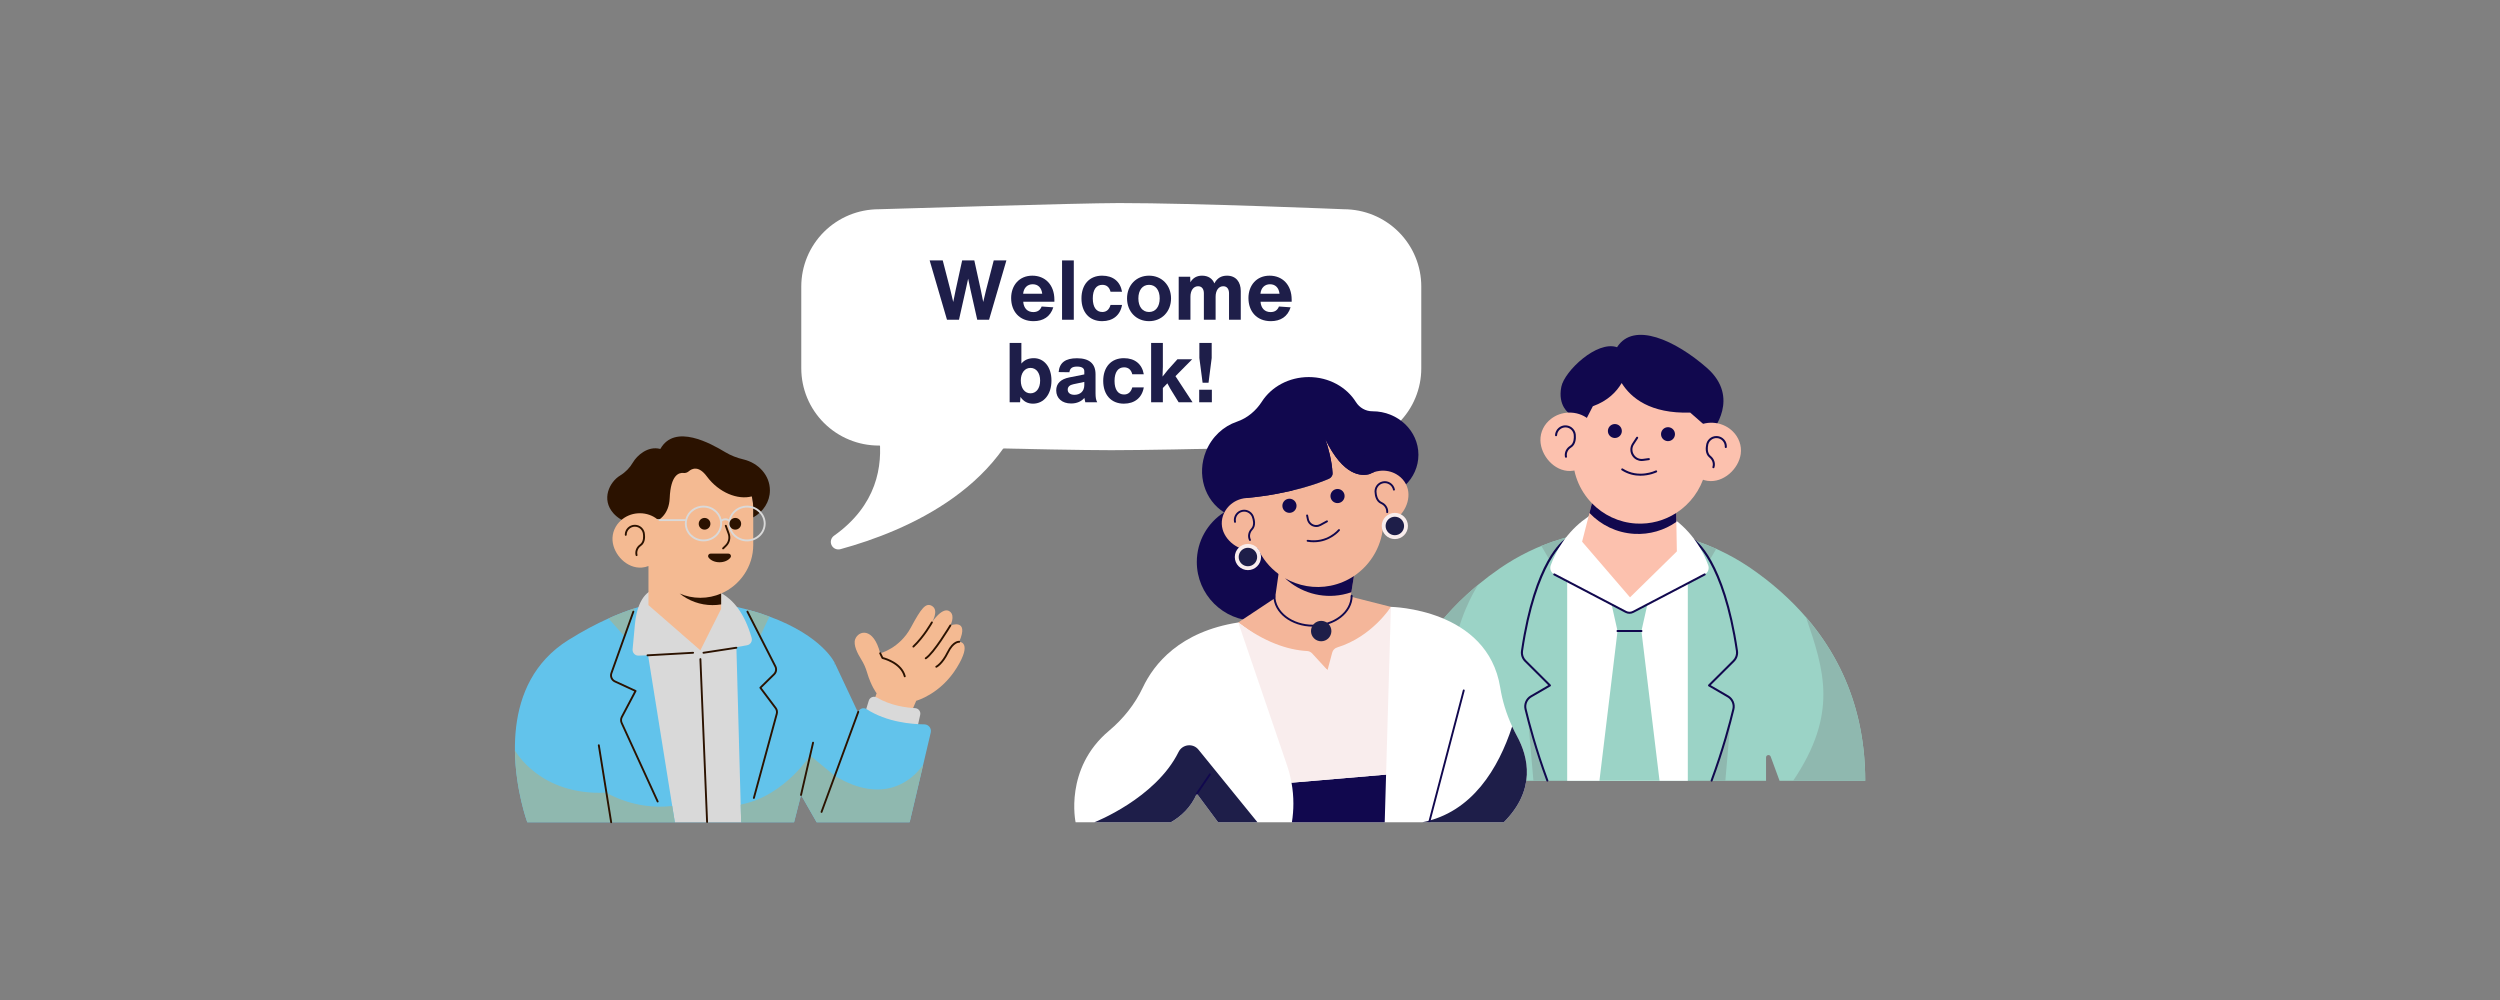 <?xml version="1.0" encoding="utf-8"?>
<svg xmlns="http://www.w3.org/2000/svg" xmlns:xlink="http://www.w3.org/1999/xlink" width="1000" zoomAndPan="magnify" viewBox="0 0 750 300" height="400" preserveAspectRatio="xMidYMid meet" version="1.0">
  <rect x="0" y="0" width="750" height="300" fill="#808080" stroke="none"/>
  <defs>
    <g/>
    <clipPath id="8eda6b81e0">
      <path clip-rule="nonzero" d="M 415.656 158 L 559.656 158 L 559.656 234.301 L 415.656 234.301 Z M 415.656 158"/>
    </clipPath>
    <clipPath id="63a580e836">
      <path clip-rule="nonzero" d="M 415.656 160 L 559.656 160 L 559.656 234.301 L 415.656 234.301 Z M 415.656 160"/>
    </clipPath>
    <clipPath id="2c44ed9320">
      <path clip-rule="nonzero" d="M 470 164 L 507 164 L 507 234.301 L 470 234.301 Z M 470 164"/>
    </clipPath>
    <clipPath id="596d961b32">
      <path clip-rule="nonzero" d="M 479 180 L 498 180 L 498 234.301 L 479 234.301 Z M 479 180"/>
    </clipPath>
    <clipPath id="e298b6aeca">
      <path clip-rule="nonzero" d="M 458 216 L 520 216 L 520 234.301 L 458 234.301 Z M 458 216"/>
    </clipPath>
    <clipPath id="51441d62de">
      <path clip-rule="nonzero" d="M 456 162 L 522 162 L 522 234.301 L 456 234.301 Z M 456 162"/>
    </clipPath>
    <clipPath id="0b2c7d9aaa">
      <path clip-rule="nonzero" d="M 456 161 L 522 161 L 522 234.301 L 456 234.301 Z M 456 161"/>
    </clipPath>
    <clipPath id="ee7a5ffee9">
      <path clip-rule="nonzero" d="M 154.387 179 L 251 179 L 251 246.965 L 154.387 246.965 Z M 154.387 179"/>
    </clipPath>
    <clipPath id="8881cc39e2">
      <path clip-rule="nonzero" d="M 189 176 L 277 176 L 277 246.965 L 189 246.965 Z M 189 176"/>
    </clipPath>
    <clipPath id="317aa3777a">
      <path clip-rule="nonzero" d="M 237 198 L 280 198 L 280 246.965 L 237 246.965 Z M 237 198"/>
    </clipPath>
    <clipPath id="c32d0a198b">
      <path clip-rule="nonzero" d="M 154.387 182 L 277 182 L 277 246.965 L 154.387 246.965 Z M 154.387 182"/>
    </clipPath>
    <clipPath id="f7901d3785">
      <path clip-rule="nonzero" d="M 179 155 L 289 155 L 289 246.965 L 179 246.965 Z M 179 155"/>
    </clipPath>
    <clipPath id="7d69e320db">
      <path clip-rule="nonzero" d="M 240.383 60.855 L 426.383 60.855 L 426.383 136 L 240.383 136 Z M 240.383 60.855"/>
    </clipPath>
    <clipPath id="cfb111560f">
      <path clip-rule="nonzero" d="M 359 113.121 L 426 113.121 L 426 187 L 359 187 Z M 359 113.121"/>
    </clipPath>
    <clipPath id="e6ff743727">
      <path clip-rule="nonzero" d="M 322 182 L 459 182 L 459 246.621 L 322 246.621 Z M 322 182"/>
    </clipPath>
    <clipPath id="4f638fb9c8">
      <path clip-rule="nonzero" d="M 373 128 L 416 128 L 416 246.621 L 373 246.621 Z M 373 128"/>
    </clipPath>
    <clipPath id="eec4573358">
      <path clip-rule="nonzero" d="M 328 186 L 459 186 L 459 246.621 L 328 246.621 Z M 328 186"/>
    </clipPath>
    <clipPath id="f7351f9c19">
      <path clip-rule="nonzero" d="M 358 158 L 440 158 L 440 246.621 L 358 246.621 Z M 358 158"/>
    </clipPath>
  </defs>
  <g clip-path="url(#8eda6b81e0)">
    <path fill="#9bd3c6" fill-opacity="1" fill-rule="nonzero" d="M 559.57 234.25 L 533.875 234.25 L 531.207 226.988 C 530.93 226.234 529.812 226.434 529.812 227.234 L 529.812 234.25 L 447.875 234.25 L 447.875 227.305 C 447.875 226.492 446.742 226.289 446.461 227.055 L 443.812 234.25 L 415.672 234.25 C 415.672 220.457 418.832 208.914 423.828 199.285 C 424.031 198.895 424.234 198.508 424.445 198.125 C 426.973 193.461 429.934 189.258 433.176 185.473 C 433.379 185.234 433.578 184.996 433.789 184.762 C 436.422 181.754 439.23 179.02 442.125 176.535 C 442.328 176.355 442.535 176.184 442.738 176.012 C 442.984 175.801 443.23 175.598 443.48 175.391 C 445.59 173.652 447.734 172.039 449.891 170.551 C 450.414 170.191 450.941 169.84 451.473 169.496 C 451.676 169.363 451.883 169.23 452.086 169.102 C 454.898 167.316 457.816 165.766 460.816 164.445 C 461.02 164.359 461.227 164.27 461.43 164.184 C 461.754 164.043 462.078 163.91 462.398 163.777 C 464.438 162.945 466.508 162.219 468.602 161.598 C 469.641 161.293 470.688 161.008 471.738 160.754 C 483.121 157.965 495.105 158.223 506.379 161.52 C 507.285 161.785 508.188 162.074 509.086 162.375 C 511.043 163.043 512.977 163.797 514.871 164.648 C 514.969 164.691 515.062 164.734 515.16 164.777 C 515.363 164.871 515.566 164.965 515.773 165.062 C 518.777 166.461 521.699 168.102 524.508 169.977 C 524.711 170.117 524.918 170.254 525.121 170.395 C 525.199 170.449 525.273 170.5 525.352 170.551 C 528.227 172.535 531.082 174.734 533.852 177.168 C 534.055 177.348 534.262 177.531 534.465 177.715 C 537.008 179.992 539.477 182.469 541.801 185.16 C 542.137 185.547 542.469 185.941 542.801 186.336 C 543.008 186.586 543.215 186.84 543.418 187.09 C 546.711 191.164 549.68 195.695 552.148 200.738 C 552.359 201.164 552.562 201.598 552.762 202.031 C 556.973 211.09 559.57 221.746 559.57 234.25 Z M 559.57 234.25"/>
  </g>
  <g clip-path="url(#63a580e836)">
    <path fill="#8fb8af" fill-opacity="1" fill-rule="nonzero" d="M 446.109 228.016 L 443.812 234.25 L 415.672 234.25 C 415.672 206.363 428.59 187.672 443.48 175.391 C 443.48 175.391 424.074 204.492 446.109 228.016 Z M 559.57 234.25 C 559.57 212.926 552.016 196.977 541.801 185.16 C 547.273 201.109 551.512 214.07 537.93 234.25 Z M 509.086 162.375 C 508.188 162.074 507.285 161.785 506.379 161.52 L 512.043 169.496 L 514.871 164.648 C 512.977 163.797 511.043 163.043 509.086 162.375 Z M 468.602 161.598 C 466.508 162.219 464.438 162.945 462.398 163.777 L 465.645 169.336 L 471.738 160.754 C 470.688 161.008 469.641 161.293 468.602 161.598 Z M 468.602 161.598"/>
  </g>
  <g clip-path="url(#2c44ed9320)">
    <path fill="#ffffff" fill-opacity="1" fill-rule="nonzero" d="M 506.344 167.34 L 506.344 234.25 L 470.156 234.25 L 470.156 166.617 C 481.961 162.961 494.656 163.203 506.344 167.34 Z M 506.344 167.34"/>
  </g>
  <g clip-path="url(#596d961b32)">
    <path fill="#9bd3c6" fill-opacity="1" fill-rule="nonzero" d="M 497.863 234.25 L 479.828 234.25 L 485.262 189.301 L 483.375 180.902 L 494.309 180.926 L 492.426 189.301 Z M 497.863 234.25"/>
  </g>
  <g clip-path="url(#e298b6aeca)">
    <path fill="#8fb8af" fill-opacity="1" fill-rule="nonzero" d="M 464.207 234.25 L 460.027 234.25 L 458.453 216.031 Z M 513.426 234.25 L 517.605 234.25 L 519.176 216.031 Z M 513.426 234.25"/>
  </g>
  <g clip-path="url(#51441d62de)">
    <path fill="#9bd3c6" fill-opacity="1" fill-rule="nonzero" d="M 508.145 162.078 C 508.145 162.078 517.066 167.805 521.094 195.305 C 521.254 196.398 520.883 197.504 520.098 198.285 L 512.719 205.633 L 518.383 208.922 C 519.719 209.699 520.383 211.258 520.023 212.758 C 519.074 216.715 516.938 224.863 513.484 234.176 M 469.547 162.078 C 469.547 162.078 460.621 167.805 456.598 195.305 C 456.438 196.398 456.805 197.504 457.59 198.285 L 464.973 205.633 L 459.305 208.922 C 457.973 209.699 457.305 211.258 457.664 212.758 C 458.613 216.715 460.75 224.863 464.203 234.176"/>
  </g>
  <g clip-path="url(#0b2c7d9aaa)">
    <path fill="#11084e" fill-opacity="1" fill-rule="nonzero" d="M 513.484 234.48 C 513.445 234.48 513.41 234.473 513.375 234.461 C 513.215 234.402 513.137 234.223 513.195 234.062 C 516.629 224.797 518.758 216.688 519.719 212.684 C 520.047 211.328 519.43 209.891 518.223 209.188 L 512.559 205.895 C 512.477 205.844 512.422 205.762 512.41 205.664 C 512.398 205.57 512.43 205.477 512.5 205.406 L 519.879 198.062 C 520.594 197.352 520.934 196.336 520.789 195.344 C 516.828 168.297 508.066 162.391 507.977 162.332 C 507.836 162.242 507.793 162.051 507.883 161.91 C 507.977 161.77 508.168 161.727 508.309 161.816 C 508.68 162.055 517.395 167.934 521.395 195.254 C 521.57 196.438 521.164 197.652 520.312 198.5 L 513.211 205.562 L 518.531 208.652 C 519.973 209.488 520.707 211.203 520.316 212.824 C 519.352 216.844 517.215 224.977 513.77 234.273 C 513.727 234.402 513.609 234.48 513.484 234.48 Z M 464.312 234.457 C 464.473 234.398 464.555 234.223 464.496 234.062 C 461.059 224.793 458.93 216.688 457.969 212.68 C 457.641 211.324 458.258 209.887 459.465 209.184 L 465.133 205.895 C 465.215 205.844 465.27 205.762 465.281 205.664 C 465.293 205.57 465.262 205.477 465.191 205.406 L 457.812 198.062 C 457.098 197.352 456.758 196.336 456.902 195.344 C 460.848 168.406 469.598 162.41 469.715 162.332 C 469.855 162.242 469.898 162.051 469.805 161.91 C 469.715 161.77 469.523 161.727 469.383 161.816 C 469.012 162.055 460.297 167.934 456.297 195.254 C 456.125 196.438 456.527 197.652 457.379 198.5 L 464.48 205.562 L 459.16 208.652 C 457.719 209.488 456.984 211.203 457.375 212.824 C 458.34 216.844 460.477 224.977 463.922 234.273 C 463.969 234.395 464.086 234.473 464.211 234.473 C 464.238 234.48 464.277 234.473 464.312 234.457 Z M 464.312 234.457"/>
  </g>
  <path fill="#ffffff" fill-opacity="1" fill-rule="nonzero" d="M 489.93 183.566 C 489.25 183.922 488.441 183.922 487.762 183.566 L 466.285 172.328 C 465.293 171.809 464.836 170.629 465.223 169.578 C 471.258 153.25 486.328 150.391 488.688 150.035 L 488.688 149.992 C 488.688 149.992 488.746 150 488.844 150.012 C 488.945 150 489.004 149.992 489.004 149.992 L 489.004 150.035 C 491.363 150.387 506.434 153.246 512.469 169.578 C 512.855 170.629 512.398 171.809 511.406 172.328 Z M 489.93 183.566"/>
  <path fill="#fcc1ae" fill-opacity="1" fill-rule="nonzero" d="M 512.785 126.168 C 512.785 126.562 512.773 126.961 512.746 127.363 L 512.109 138.145 C 512.027 139.512 511.809 140.84 511.473 142.117 C 510.156 147.055 507.016 151.223 502.852 153.898 L 502.902 156.582 L 503.059 165.422 L 489.004 179.203 L 474.629 162.5 L 476.836 153.883 L 477.578 150.977 C 473.773 147.055 471.555 141.617 471.902 135.766 L 472.539 124.98 C 472.555 124.688 472.578 124.398 472.609 124.109 C 473.699 113.48 483.07 105.434 493.832 106.07 C 504.488 106.699 512.785 115.621 512.785 126.168 Z M 512.785 126.168"/>
  <path fill="#11084e" fill-opacity="1" fill-rule="nonzero" d="M 513.562 129.465 L 507.062 123.777 C 495.125 124.141 489.324 119.434 486.5 114.91 C 484.961 117.535 482.336 120.266 477.852 121.871 L 474.629 128.152 L 470.852 124.109 C 470.852 124.109 467.223 121.805 468.402 116.016 C 469.348 111.352 479.066 102.066 485.113 104.168 C 490.105 96.305 502.691 102.148 512.031 110.328 C 522.316 119.336 513.562 129.465 513.562 129.465 Z M 490.812 157.059 C 485.605 156.75 480.965 154.461 477.578 150.977 L 476.836 153.883 C 480.238 157.477 484.949 159.84 490.25 160.152 C 494.914 160.43 499.32 159.074 502.902 156.582 L 502.852 153.898 C 499.387 156.125 495.219 157.32 490.812 157.059 Z M 490.812 157.059"/>
  <path fill="#fcc1ae" fill-opacity="1" fill-rule="nonzero" d="M 522.219 136.191 C 521.602 140.66 517.059 144.922 512.281 144.258 C 507.508 143.598 504.297 138.258 504.918 133.793 C 505.262 131.297 506.785 129.23 508.895 128.008 C 510.555 127.047 512.582 126.613 514.688 126.906 C 516.738 127.191 518.531 128.117 519.859 129.445 C 521.621 131.195 522.57 133.645 522.219 136.191 Z M 462.125 132.109 C 462.211 136.621 466.219 141.387 471.039 141.293 C 475.863 141.195 479.676 136.277 479.59 131.77 C 479.543 129.246 478.273 127.02 476.324 125.559 C 474.785 124.406 472.828 123.734 470.703 123.777 C 468.633 123.816 466.742 124.531 465.27 125.688 C 463.305 127.219 462.078 129.535 462.125 132.109 Z M 462.125 132.109"/>
  <path fill="#11084e" fill-opacity="1" fill-rule="nonzero" d="M 486.551 129.43 C 486.484 130.582 485.488 131.465 484.336 131.395 C 483.184 131.328 482.301 130.332 482.371 129.18 C 482.441 128.027 483.434 127.145 484.586 127.215 C 485.738 127.281 486.617 128.277 486.551 129.43 Z M 500.523 128.16 C 499.371 128.09 498.379 128.973 498.309 130.125 C 498.242 131.277 499.121 132.27 500.273 132.34 C 501.43 132.406 502.422 131.527 502.488 130.375 C 502.559 129.219 501.68 128.227 500.523 128.16 Z M 514.324 140.242 L 514.367 140.09 C 514.684 138.883 514.223 137.582 513.191 136.77 C 511.996 135.832 512.406 133.852 512.41 133.832 C 512.414 133.816 512.414 133.805 512.414 133.789 C 512.5 132.406 513.68 131.348 515.074 131.43 C 515.742 131.469 516.355 131.766 516.801 132.27 C 517.246 132.77 517.473 133.414 517.434 134.086 C 517.422 134.254 517.551 134.398 517.723 134.41 C 517.887 134.426 518.035 134.293 518.047 134.121 C 518.098 133.289 517.82 132.488 517.262 131.863 C 516.707 131.238 515.941 130.867 515.109 130.816 C 513.387 130.711 511.918 132.02 511.805 133.73 C 511.75 133.996 511.375 136.133 512.809 137.258 C 513.648 137.914 514.023 138.969 513.77 139.938 L 513.73 140.09 C 513.688 140.254 513.785 140.422 513.945 140.465 C 513.977 140.473 514 140.473 514.027 140.473 C 514.164 140.473 514.289 140.383 514.324 140.242 Z M 469.789 137.332 C 469.637 137.332 469.504 137.219 469.484 137.066 L 469.461 136.91 C 469.285 135.676 469.898 134.438 471.02 133.75 C 472.312 132.961 472.141 130.945 472.137 130.926 C 472.137 130.91 472.137 130.895 472.137 130.879 C 472.18 130.207 471.953 129.562 471.508 129.059 C 471.062 128.559 470.445 128.262 469.777 128.219 C 468.395 128.145 467.203 129.195 467.121 130.578 C 467.113 130.75 466.965 130.883 466.797 130.867 C 466.625 130.859 466.496 130.711 466.508 130.543 C 466.609 128.82 468.09 127.5 469.812 127.605 C 470.645 127.656 471.414 128.027 471.965 128.652 C 472.516 129.27 472.793 130.062 472.75 130.891 C 472.773 131.16 472.891 133.324 471.336 134.277 C 470.426 134.832 469.926 135.832 470.066 136.824 L 470.09 136.98 C 470.113 137.148 469.996 137.305 469.828 137.328 C 469.816 137.328 469.805 137.332 469.789 137.332 Z M 492.504 138.305 C 491.449 138.305 490.441 137.801 489.801 136.938 L 489.762 136.883 C 488.934 135.758 488.891 134.223 489.652 133.051 L 490.887 131.156 C 490.98 131.012 491.172 130.973 491.312 131.066 C 491.453 131.156 491.492 131.348 491.402 131.488 L 490.164 133.387 C 489.543 134.34 489.582 135.598 490.258 136.516 L 490.297 136.57 C 490.891 137.375 491.875 137.797 492.871 137.664 L 494.609 137.43 C 494.777 137.406 494.934 137.523 494.953 137.695 C 494.977 137.863 494.859 138.016 494.691 138.039 L 492.953 138.273 C 492.805 138.293 492.652 138.305 492.504 138.305 Z M 492.129 142.719 C 490.418 142.719 488.438 142.332 486.508 141.082 C 486.367 140.992 486.324 140.801 486.414 140.66 C 486.508 140.516 486.699 140.473 486.84 140.566 C 491.586 143.641 496.652 141.176 496.703 141.152 C 496.859 141.074 497.039 141.137 497.117 141.289 C 497.191 141.441 497.133 141.625 496.977 141.703 C 496.949 141.719 494.887 142.719 492.129 142.719 Z M 488.844 184.141 C 488.426 184.141 488 184.039 487.617 183.84 L 466.141 172.602 C 465.988 172.52 465.93 172.336 466.012 172.184 C 466.09 172.035 466.277 171.977 466.426 172.055 L 487.902 183.297 C 488.492 183.605 489.195 183.605 489.789 183.297 L 511.266 172.055 C 511.414 171.977 511.602 172.035 511.68 172.184 C 511.762 172.336 511.703 172.52 511.551 172.602 L 490.074 183.84 C 489.688 184.039 489.266 184.141 488.844 184.141 Z M 492.426 189.609 L 485.262 189.609 C 485.094 189.609 484.953 189.473 484.953 189.301 C 484.953 189.133 485.094 188.996 485.262 188.996 L 492.426 188.996 C 492.594 188.996 492.734 189.133 492.734 189.301 C 492.734 189.473 492.594 189.609 492.426 189.609 Z M 492.426 189.609"/>
  <path fill="#f4ba92" fill-opacity="1" fill-rule="nonzero" d="M 262.012 210.715 L 262.984 207.984 C 262.984 207.984 261.316 205.848 260.105 201.695 C 259.707 200.324 259.117 199.012 258.355 197.801 C 257.27 196.078 255.938 193.469 256.547 191.793 C 257.52 189.113 262.055 188.035 264.055 195.988 C 264.055 195.988 269.898 194.531 273.281 188.227 C 276.344 182.52 277.719 180.715 279.566 181.77 C 281.824 183.062 279.566 186.723 279.566 186.723 C 279.566 186.723 282.824 181.68 285.027 183.512 C 286.609 184.82 285.105 187.637 285.105 187.637 C 285.105 187.637 290.887 185.371 287.758 192.543 C 287.758 192.543 291.902 192.488 286.977 200.406 C 282.051 208.324 274.871 210.227 274.871 210.227 L 272.891 214.812 Z M 262.012 210.715"/>
  <g clip-path="url(#ee7a5ffee9)">
    <path fill="#62c3eb" fill-opacity="1" fill-rule="nonzero" d="M 250.434 198.906 L 243.281 226.859 L 242.52 229.848 L 240.32 238.449 L 240.312 238.492 L 238.219 246.68 L 158.184 246.68 C 158.184 246.68 154.605 236.902 154.477 225.102 C 154.477 225.098 154.477 225.098 154.477 225.098 C 154.375 215.895 156.371 205.465 163.809 197.496 C 165.668 195.496 167.875 193.66 170.473 192.027 C 174.809 189.312 178.848 187.188 182.543 185.531 C 185.406 184.246 188.066 183.242 190.492 182.457 C 190.844 182.344 191.191 182.234 191.531 182.133 C 191.715 182.078 191.898 182.023 192.078 181.969 C 194.418 181.273 196.523 180.789 198.363 180.457 C 204.027 179.418 207.199 179.793 207.199 179.793 C 208.543 179.938 209.844 180.098 211.105 180.273 C 214.551 180.742 217.703 181.316 220.586 181.969 L 220.586 181.973 L 221.078 182.082 C 222.066 182.312 223.023 182.551 223.949 182.797 C 226.461 183.465 228.746 184.191 230.824 184.961 C 246.828 190.844 250.434 198.906 250.434 198.906 Z M 250.434 198.906"/>
  </g>
  <g clip-path="url(#8881cc39e2)">
    <path fill="#d9d9d9" fill-opacity="1" fill-rule="nonzero" d="M 276.062 214.445 L 275.402 217.41 C 275.238 218.141 274.602 218.672 273.848 218.699 C 267.672 218.938 262.586 216.191 260.477 214.844 C 259.852 214.441 259.566 213.68 259.785 212.969 L 260.633 210.195 C 260.945 209.172 262.129 208.719 263.051 209.258 C 267.219 211.711 271.934 212.312 274.527 212.445 C 275.551 212.496 276.285 213.449 276.062 214.445 Z M 211.039 176.469 L 211.105 180.273 C 209.844 180.098 208.543 179.938 207.203 179.793 C 207.203 179.793 204.027 179.418 198.363 180.457 L 195.938 176.957 C 195.938 176.957 191.355 177.832 190.477 187.297 L 189.781 194.793 C 189.684 195.836 190.523 196.727 191.57 196.691 L 194.422 196.59 L 201.672 241.793 L 201.957 243.578 L 202.457 246.68 L 222.348 246.68 L 222.262 243.531 L 222.207 241.512 L 220.918 194.145 L 224.121 193.574 C 225.133 193.398 225.773 192.379 225.496 191.391 C 221.09 175.789 211.039 176.469 211.039 176.469 Z M 211.039 176.469"/>
  </g>
  <g clip-path="url(#317aa3777a)">
    <path fill="#62c3eb" fill-opacity="1" fill-rule="nonzero" d="M 279.223 219.762 L 276.875 229.75 L 275.816 234.246 L 274.355 240.457 L 272.891 246.68 L 244.996 246.68 L 240.312 238.492 L 238.332 235.031 L 237.582 233.727 L 238 232.598 L 250.434 198.906 L 257.41 213.742 L 257.484 213.551 C 257.863 212.543 259.082 212.152 259.988 212.742 C 265.977 216.637 273.477 217.27 277.309 217.309 C 278.586 217.324 279.516 218.52 279.223 219.762 Z M 279.223 219.762"/>
  </g>
  <g clip-path="url(#c32d0a198b)">
    <path fill="#8fb8af" fill-opacity="1" fill-rule="nonzero" d="M 276.875 229.75 L 275.816 234.246 L 274.355 240.457 L 272.891 246.68 L 244.996 246.68 L 240.312 238.492 L 238.219 246.68 L 222.344 246.68 L 222.258 243.531 L 222.203 241.512 L 222.344 241.336 C 229.078 240.035 234.426 236.078 238 232.598 C 241.254 229.43 243.035 226.656 243.035 226.656 L 243.281 226.859 L 250.293 232.633 L 250.434 232.75 C 257.871 237.254 263.688 237.449 267.941 236.148 C 273.898 234.332 276.793 229.57 276.793 229.57 C 276.82 229.633 276.848 229.691 276.875 229.75 Z M 201.953 243.578 L 201.668 241.793 C 190.285 243.129 181.922 237.793 181.922 237.793 C 162.035 238.781 154.613 225.355 154.477 225.102 C 154.605 236.902 158.184 246.68 158.184 246.68 L 202.453 246.68 Z M 182.543 185.531 L 187.355 190.926 L 190.492 182.457 C 188.066 183.242 185.406 184.246 182.543 185.531 Z M 223.949 182.797 L 228.02 190.926 L 230.824 184.961 C 228.746 184.191 226.461 183.465 223.949 182.797 Z M 223.949 182.797"/>
  </g>
  <path fill="#f4ba92" fill-opacity="1" fill-rule="nonzero" d="M 225.973 152.566 L 225.973 163.48 C 225.973 169.992 221.992 175.621 216.344 178.055 C 214.426 178.883 212.316 179.34 210.109 179.34 C 207.906 179.34 205.805 178.887 203.895 178.062 C 199.129 176.02 195.551 171.703 194.539 166.5 C 194.348 165.523 194.246 164.512 194.246 163.48 L 194.246 152.566 C 194.246 143.84 201.383 136.703 210.109 136.703 C 212.414 136.703 214.609 137.203 216.594 138.102 C 217.812 138.648 218.949 139.348 219.984 140.176 C 220.445 140.547 220.891 140.941 221.312 141.363 C 224.188 144.234 225.973 148.203 225.973 152.566 Z M 225.973 152.566"/>
  <path fill="#2b1200" fill-opacity="1" fill-rule="nonzero" d="M 230.973 147.102 C 230.973 150.523 228.977 153.531 225.973 155.227 L 225.973 152.566 C 225.973 151.309 225.82 150.09 225.543 148.914 C 221.395 150.035 215.688 147.84 212.062 142.941 C 209.613 139.629 207.625 140.523 206.637 141.383 C 206.211 141.754 205.652 141.957 205.09 141.891 C 203.727 141.727 201.199 142.398 200.91 149.449 C 200.512 159.18 188.73 159.301 184.012 153.973 C 180.301 149.781 182.836 144.59 186.051 142.648 C 187.645 141.684 188.961 140.316 189.898 138.703 C 191.031 136.758 194.301 133.656 198.098 134.691 C 202.438 126.965 213.32 133.094 217.547 135.633 C 219.242 136.648 221.086 137.367 223.008 137.816 C 227.594 138.898 230.973 142.645 230.973 147.102 Z M 230.973 147.102"/>
  <path fill="#d9d9d9" fill-opacity="1" fill-rule="nonzero" d="M 224.109 151.688 C 221.473 151.688 219.262 153.449 218.676 155.809 C 218.426 155.66 218.082 155.516 217.645 155.504 C 217.145 155.492 216.746 155.656 216.477 155.824 C 215.895 153.457 213.68 151.688 211.039 151.688 C 208.426 151.688 206.234 153.418 205.625 155.75 L 187.105 155.75 C 186.945 155.75 186.816 155.879 186.816 156.035 C 186.816 156.191 186.945 156.32 187.105 156.32 L 205.512 156.32 C 205.477 156.562 205.453 156.805 205.453 157.051 C 205.453 160.008 207.961 162.414 211.043 162.414 C 214.125 162.414 216.633 160.008 216.633 157.051 C 216.633 156.848 216.617 156.641 216.594 156.441 C 216.746 156.312 217.113 156.062 217.629 156.078 C 218.07 156.09 218.391 156.289 218.562 156.426 C 218.535 156.633 218.52 156.84 218.52 157.055 C 218.52 160.012 221.027 162.418 224.109 162.418 C 227.191 162.418 229.699 160.012 229.699 157.055 C 229.699 154.098 227.191 151.688 224.109 151.688 Z M 211.039 161.848 C 208.273 161.848 206.023 159.695 206.023 157.055 C 206.023 154.414 208.273 152.266 211.039 152.266 C 213.805 152.266 216.059 154.414 216.059 157.055 C 216.059 159.695 213.809 161.848 211.039 161.848 Z M 224.109 161.848 C 221.34 161.848 219.09 159.695 219.09 157.055 C 219.09 154.414 221.344 152.266 224.109 152.266 C 226.875 152.266 229.125 154.414 229.125 157.055 C 229.125 159.695 226.875 161.848 224.109 161.848 Z M 224.109 161.848"/>
  <path fill="#f4ba92" fill-opacity="1" fill-rule="nonzero" d="M 216.344 166.543 L 216.344 182.664 L 210.109 195.102 L 194.539 181.535 L 194.539 169.809 C 193.914 170.055 193.254 170.215 192.562 170.27 C 188.082 170.621 184.094 166.41 183.766 162.223 C 183.578 159.832 184.594 157.609 186.332 156.074 C 187.641 154.914 189.355 154.148 191.277 154 C 193.254 153.848 195.113 154.363 196.605 155.344 C 198.5 156.594 199.805 158.598 199.984 160.941 C 200.137 162.832 199.547 164.836 198.453 166.508 Z M 216.344 166.543"/>
  <g clip-path="url(#f7901d3785)">
    <path fill="#2b1200" fill-opacity="1" fill-rule="nonzero" d="M 216.344 178.055 L 216.344 181.324 C 215.504 181.465 214.641 181.535 213.766 181.535 C 210.043 181.535 206.609 180.234 203.895 178.062 C 205.805 178.887 207.906 179.34 210.109 179.34 C 212.316 179.34 214.426 178.883 216.344 178.055 Z M 211.371 155.379 C 210.402 155.379 209.613 156.164 209.613 157.137 C 209.613 158.105 210.398 158.891 211.371 158.891 C 212.34 158.891 213.125 158.105 213.125 157.137 C 213.125 156.164 212.34 155.379 211.371 155.379 Z M 220.586 155.379 C 219.617 155.379 218.832 156.164 218.832 157.137 C 218.832 158.105 219.617 158.891 220.586 158.891 C 221.559 158.891 222.344 158.105 222.344 157.137 C 222.344 156.164 221.559 155.379 220.586 155.379 Z M 213.18 166.09 C 212.586 166.09 212.219 166.758 212.562 167.242 C 213.168 168.094 214.414 168.68 215.855 168.68 C 217.301 168.68 218.551 168.094 219.152 167.242 C 219.496 166.758 219.125 166.09 218.531 166.09 Z M 190.969 166.832 C 190.836 166.832 190.719 166.738 190.688 166.602 L 190.656 166.449 C 190.418 165.27 190.938 164.039 191.98 163.312 C 193.195 162.469 192.91 160.52 192.91 160.5 C 192.906 160.484 192.906 160.469 192.906 160.457 C 192.906 159.105 191.805 158.008 190.457 158.008 C 189.105 158.008 188.008 159.105 188.008 160.457 C 188.008 160.613 187.879 160.742 187.719 160.742 C 187.562 160.742 187.434 160.613 187.434 160.457 C 187.434 158.789 188.789 157.434 190.457 157.434 C 192.117 157.434 193.469 158.777 193.48 160.438 C 193.516 160.695 193.758 162.781 192.309 163.785 C 191.453 164.379 191.027 165.383 191.219 166.34 L 191.25 166.492 C 191.281 166.645 191.18 166.797 191.027 166.828 C 191.008 166.832 190.988 166.832 190.969 166.832 Z M 217.133 164.727 L 218 163.867 C 219.016 162.855 219.359 161.34 218.867 159.992 L 218.004 157.621 C 217.949 157.469 217.785 157.395 217.637 157.449 C 217.488 157.504 217.41 157.664 217.465 157.812 L 218.328 160.188 C 218.746 161.32 218.457 162.605 217.598 163.457 L 216.727 164.316 C 216.617 164.426 216.613 164.609 216.727 164.719 C 216.781 164.777 216.855 164.805 216.93 164.805 C 217.004 164.809 217.074 164.781 217.133 164.727 Z M 271.5 203.184 C 271.652 203.141 271.746 202.988 271.707 202.836 C 270.684 198.816 265.836 197.379 264.945 197.148 L 264.316 195.863 C 264.246 195.719 264.074 195.66 263.934 195.73 C 263.789 195.797 263.73 195.973 263.801 196.113 L 264.492 197.52 C 264.527 197.594 264.602 197.652 264.684 197.668 C 264.738 197.68 270.137 198.973 271.148 202.973 C 271.18 203.102 271.301 203.188 271.43 203.188 C 271.453 203.191 271.477 203.188 271.5 203.184 Z M 274.211 194.188 C 277.398 191.191 279.793 186.902 279.816 186.859 C 279.895 186.723 279.844 186.547 279.707 186.469 C 279.566 186.391 279.395 186.445 279.316 186.582 C 279.293 186.625 276.941 190.836 273.816 193.77 C 273.703 193.879 273.695 194.059 273.805 194.176 C 273.863 194.234 273.938 194.266 274.016 194.266 C 274.082 194.266 274.156 194.238 274.211 194.188 Z M 277.875 197.734 C 280.32 196.203 285.152 188.129 285.359 187.785 C 285.438 187.648 285.395 187.473 285.258 187.391 C 285.121 187.312 284.945 187.355 284.867 187.492 C 284.816 187.574 279.898 195.789 277.57 197.25 C 277.438 197.332 277.395 197.508 277.48 197.645 C 277.535 197.73 277.629 197.777 277.723 197.777 C 277.773 197.777 277.824 197.766 277.875 197.734 Z M 281.016 200.285 C 281.09 200.25 282.852 199.375 284.582 195.863 C 286.145 192.695 287.688 192.82 287.719 192.824 C 287.879 192.848 288.02 192.738 288.043 192.586 C 288.066 192.426 287.961 192.281 287.805 192.258 C 287.727 192.246 285.848 192 284.07 195.609 C 282.438 198.918 280.781 199.762 280.77 199.77 C 280.625 199.84 280.566 200.012 280.633 200.152 C 280.684 200.254 280.785 200.312 280.891 200.312 C 280.934 200.312 280.977 200.305 281.016 200.285 Z M 246.73 243.676 L 257.754 213.652 C 257.805 213.504 257.73 213.34 257.582 213.285 C 257.434 213.23 257.27 213.309 257.215 213.453 L 246.195 243.48 C 246.141 243.629 246.215 243.793 246.363 243.848 C 246.395 243.855 246.43 243.863 246.461 243.863 C 246.578 243.863 246.688 243.793 246.73 243.676 Z M 240.59 238.559 L 244.203 222.855 C 244.238 222.699 244.141 222.547 243.988 222.512 C 243.832 222.477 243.68 222.57 243.645 222.727 L 240.031 238.43 C 239.996 238.582 240.09 238.738 240.246 238.773 C 240.27 238.777 240.289 238.781 240.312 238.781 C 240.441 238.781 240.562 238.688 240.59 238.559 Z M 183.395 246.965 C 183.551 246.938 183.66 246.793 183.633 246.633 L 179.926 223.539 C 179.902 223.379 179.754 223.273 179.598 223.301 C 179.441 223.324 179.332 223.473 179.359 223.629 L 183.066 246.727 C 183.09 246.867 183.211 246.965 183.352 246.965 C 183.363 246.965 183.383 246.965 183.395 246.965 Z M 197.418 240.719 C 197.562 240.652 197.625 240.48 197.559 240.336 L 186.75 216.75 C 186.531 216.27 186.547 215.703 186.793 215.238 L 190.922 207.426 C 190.957 207.355 190.965 207.273 190.938 207.199 C 190.91 207.125 190.859 207.066 190.785 207.031 L 184.586 204.164 C 183.805 203.801 183.41 202.91 183.672 202.098 L 190.277 183.586 C 190.332 183.438 190.254 183.273 190.105 183.219 C 189.953 183.168 189.793 183.246 189.738 183.395 L 183.129 201.914 C 182.777 203.008 183.301 204.199 184.344 204.68 L 190.273 207.422 L 186.289 214.969 C 185.961 215.59 185.941 216.344 186.234 216.984 L 197.039 240.57 C 197.09 240.676 197.191 240.738 197.301 240.738 C 197.34 240.742 197.383 240.734 197.418 240.719 Z M 226.438 239.461 L 233.305 214.223 C 233.488 213.539 233.352 212.816 232.926 212.25 L 228.492 206.348 L 232.434 202.48 C 233.152 201.777 233.324 200.707 232.871 199.812 L 224.484 183.367 C 224.414 183.227 224.242 183.168 224.102 183.242 C 223.961 183.312 223.902 183.484 223.973 183.625 L 232.359 200.07 C 232.703 200.742 232.57 201.543 232.035 202.066 L 227.91 206.113 C 227.809 206.215 227.797 206.375 227.883 206.488 L 232.465 212.594 C 232.785 213.02 232.887 213.559 232.75 214.07 L 225.887 239.309 C 225.844 239.461 225.934 239.617 226.086 239.66 C 226.109 239.664 226.137 239.672 226.16 239.672 C 226.289 239.672 226.402 239.586 226.438 239.461 Z M 194.266 196.883 L 207.949 196.117 C 208.105 196.109 208.227 195.973 208.219 195.816 C 208.211 195.66 208.074 195.539 207.918 195.547 L 194.234 196.312 C 194.074 196.32 193.953 196.453 193.965 196.613 C 193.973 196.766 194.098 196.883 194.25 196.883 C 194.254 196.883 194.258 196.883 194.266 196.883 Z M 211.082 196.117 L 220.949 194.605 C 221.105 194.582 221.211 194.434 221.188 194.277 C 221.164 194.121 221.016 194.016 220.863 194.035 L 210.996 195.551 C 210.84 195.574 210.734 195.719 210.758 195.875 C 210.781 196.02 210.898 196.121 211.039 196.121 C 211.055 196.121 211.07 196.117 211.082 196.117 Z M 212.137 246.891 C 212.297 246.883 212.418 246.75 212.414 246.59 L 210.406 197.723 C 210.402 197.566 210.266 197.441 210.109 197.449 C 209.953 197.453 209.828 197.59 209.832 197.746 L 211.84 246.613 C 211.844 246.77 211.973 246.891 212.125 246.891 C 212.129 246.891 212.133 246.891 212.137 246.891 Z M 212.137 246.891"/>
  </g>
  <g clip-path="url(#7d69e320db)">
    <path fill="#ffffff" fill-opacity="1" fill-rule="nonzero" d="M 403.133 133.668 C 403.133 133.668 351.559 135.059 333.383 135.059 C 316.684 135.059 263.633 133.668 263.633 133.668 C 262.875 133.668 262.113 133.629 261.355 133.555 C 260.598 133.48 259.844 133.371 259.098 133.223 C 258.352 133.074 257.613 132.891 256.887 132.672 C 256.156 132.449 255.441 132.195 254.738 131.902 C 254.035 131.613 253.348 131.289 252.676 130.934 C 252.004 130.574 251.352 130.184 250.719 129.762 C 250.086 129.34 249.473 128.891 248.887 128.41 C 248.297 127.926 247.734 127.418 247.195 126.883 C 246.656 126.344 246.145 125.785 245.664 125.199 C 245.18 124.609 244.727 124.004 244.305 123.371 C 243.879 122.742 243.488 122.09 243.129 121.422 C 242.77 120.75 242.445 120.066 242.156 119.367 C 241.863 118.664 241.605 117.949 241.387 117.227 C 241.164 116.5 240.98 115.766 240.832 115.02 C 240.684 114.273 240.57 113.527 240.496 112.77 C 240.422 112.016 240.383 111.258 240.383 110.5 L 240.383 85.941 C 240.383 85.184 240.422 84.426 240.496 83.672 C 240.57 82.914 240.684 82.164 240.832 81.422 C 240.98 80.676 241.164 79.941 241.387 79.215 C 241.605 78.488 241.863 77.777 242.156 77.074 C 242.445 76.375 242.77 75.688 243.129 75.02 C 243.488 74.352 243.879 73.699 244.305 73.07 C 244.727 72.438 245.18 71.832 245.664 71.242 C 246.145 70.656 246.656 70.094 247.195 69.559 C 247.734 69.023 248.297 68.512 248.887 68.031 C 249.473 67.551 250.086 67.098 250.719 66.68 C 251.352 66.258 252.004 65.867 252.676 65.508 C 253.348 65.152 254.035 64.828 254.738 64.535 C 255.441 64.246 256.156 63.992 256.887 63.77 C 257.613 63.551 258.352 63.367 259.098 63.219 C 259.844 63.07 260.598 62.961 261.355 62.887 C 262.113 62.812 262.875 62.773 263.633 62.773 C 263.633 62.773 323.812 60.918 335.711 60.918 C 358.688 60.918 403.133 62.773 403.133 62.773 C 403.895 62.773 404.656 62.812 405.414 62.887 C 406.172 62.961 406.922 63.07 407.672 63.219 C 408.418 63.367 409.156 63.551 409.883 63.77 C 410.613 63.992 411.328 64.246 412.031 64.535 C 412.734 64.828 413.422 65.152 414.094 65.508 C 414.766 65.867 415.418 66.258 416.051 66.68 C 416.684 67.098 417.297 67.551 417.883 68.031 C 418.473 68.512 419.035 69.023 419.574 69.559 C 420.113 70.094 420.625 70.656 421.105 71.242 C 421.59 71.832 422.043 72.438 422.465 73.07 C 422.891 73.699 423.281 74.352 423.641 75.02 C 424 75.688 424.324 76.375 424.613 77.074 C 424.906 77.777 425.164 78.488 425.383 79.215 C 425.605 79.941 425.789 80.676 425.938 81.422 C 426.086 82.164 426.199 82.914 426.273 83.672 C 426.348 84.426 426.383 85.184 426.383 85.941 L 426.383 110.5 C 426.383 111.258 426.348 112.016 426.273 112.77 C 426.199 113.527 426.086 114.273 425.938 115.02 C 425.789 115.766 425.605 116.5 425.383 117.227 C 425.164 117.949 424.906 118.664 424.613 119.367 C 424.324 120.066 424 120.75 423.641 121.422 C 423.281 122.09 422.891 122.742 422.465 123.371 C 422.043 124.004 421.59 124.609 421.105 125.199 C 420.625 125.785 420.113 126.344 419.574 126.883 C 419.035 127.418 418.473 127.926 417.883 128.41 C 417.297 128.891 416.684 129.34 416.051 129.762 C 415.418 130.184 414.766 130.574 414.094 130.934 C 413.422 131.289 412.734 131.613 412.031 131.902 C 411.328 132.195 410.613 132.449 409.883 132.672 C 409.156 132.891 408.418 133.074 407.672 133.223 C 406.922 133.371 406.172 133.48 405.414 133.555 C 404.656 133.629 403.895 133.668 403.133 133.668 Z M 403.133 133.668"/>
  </g>
  <path fill="#ffffff" fill-opacity="1" fill-rule="nonzero" d="M 258.055 113.742 C 258.055 113.742 275.789 142.574 250.195 160.727 C 249.98 160.883 249.793 161.07 249.645 161.289 C 249.492 161.508 249.383 161.746 249.316 162.004 C 249.25 162.262 249.23 162.523 249.254 162.785 C 249.281 163.051 249.352 163.305 249.465 163.543 C 249.578 163.785 249.73 163.996 249.922 164.184 C 250.113 164.371 250.328 164.52 250.57 164.629 C 250.812 164.738 251.07 164.805 251.336 164.828 C 251.602 164.848 251.863 164.824 252.121 164.754 C 271.797 159.379 303.938 145.805 309.668 113.742 Z M 258.055 113.742"/>
  <g clip-path="url(#cfb111560f)">
    <path fill="#11084e" fill-opacity="1" fill-rule="nonzero" d="M 425.527 136.43 C 425.527 143.637 419.355 149.48 411.75 149.48 C 406.059 149.48 401.172 146.211 399.07 141.543 C 397.094 142.32 394.922 142.75 392.633 142.75 C 391.457 142.75 390.312 142.633 389.207 142.422 C 389.02 143.672 388.684 144.926 388.184 146.152 C 387.156 148.66 385.566 150.758 383.645 152.348 C 389.953 155.043 394.371 161.301 394.371 168.598 C 394.371 178.352 386.461 186.258 376.707 186.258 C 366.953 186.258 359.043 178.352 359.043 168.598 C 359.043 162.336 362.305 156.84 367.215 153.703 C 361.387 150.059 358.957 142.328 361.805 135.359 C 363.59 131 367.059 127.871 371.055 126.512 C 374.184 125.445 376.793 123.25 378.574 120.469 C 381.402 116.074 386.637 113.121 392.633 113.121 C 398.691 113.121 403.973 116.133 406.77 120.605 C 407.84 122.316 409.691 123.387 411.711 123.383 L 411.746 123.383 C 419.355 123.383 425.527 129.227 425.527 136.43 Z M 425.527 136.43"/>
  </g>
  <path fill="#f4b69a" fill-opacity="1" fill-rule="nonzero" d="M 415.762 156.781 C 415.5 156.812 415.238 156.828 414.98 156.828 C 414.836 163.297 411.473 169.273 406.184 172.805 C 404.129 174.184 401.773 175.188 399.207 175.711 C 394.34 176.695 389.512 175.777 385.5 173.469 C 384.828 173.086 384.18 172.656 383.559 172.195 C 380.898 170.223 378.719 167.582 377.32 164.465 C 377.086 164.566 376.836 164.652 376.582 164.727 C 372.445 165.91 367.898 162.715 366.793 158.844 C 366.164 156.637 366.691 154.355 368.031 152.586 C 369.035 151.25 370.504 150.203 372.281 149.695 C 372.852 149.535 373.418 149.441 373.984 149.402 C 373.984 149.398 373.984 149.398 373.984 149.395 C 387.316 148.129 395.852 144.863 398.719 143.617 C 399.379 143.328 399.801 142.668 399.762 141.953 C 399.555 138.094 398.461 134.254 397.59 131.727 C 403.023 142.969 408.547 142.91 410.941 142.191 C 410.945 142.191 410.945 142.191 410.949 142.188 C 411.34 141.977 411.754 141.797 412.184 141.645 C 412.719 141.465 413.285 141.336 413.867 141.262 C 415.703 141.035 417.461 141.43 418.906 142.27 C 420.832 143.379 422.211 145.273 422.488 147.551 C 422.977 151.547 420.035 156.262 415.762 156.781 Z M 415.762 156.781"/>
  <path fill="#11084e" fill-opacity="1" fill-rule="nonzero" d="M 416.164 153.934 C 416.008 153.934 415.875 153.801 415.875 153.641 L 415.875 153.484 C 415.875 152.488 415.242 151.57 414.27 151.148 C 412.613 150.438 412.43 148.297 412.418 148.035 C 412.262 147.234 412.422 146.422 412.871 145.738 C 413.328 145.051 414.023 144.586 414.832 144.418 C 416.496 144.078 418.129 145.16 418.469 146.832 C 418.5 146.988 418.398 147.141 418.242 147.172 C 418.082 147.203 417.934 147.102 417.902 146.945 C 417.625 145.59 416.301 144.715 414.945 144.988 C 414.293 145.121 413.727 145.5 413.355 146.059 C 412.988 146.617 412.859 147.285 412.992 147.941 C 412.996 147.957 412.996 147.969 412.996 147.984 C 412.996 148.004 413.109 150.016 414.5 150.617 C 415.691 151.129 416.457 152.254 416.457 153.484 L 416.457 153.641 C 416.457 153.801 416.324 153.934 416.164 153.934 Z M 375.102 162.258 C 375.25 162.195 375.32 162.027 375.258 161.879 L 375.195 161.734 C 374.809 160.816 375.031 159.723 375.766 158.953 C 377.012 157.656 376.348 155.617 376.262 155.367 C 376.094 154.566 375.629 153.879 374.945 153.43 C 374.258 152.973 373.438 152.812 372.629 152.977 C 370.961 153.316 369.879 154.945 370.215 156.613 C 370.25 156.77 370.402 156.871 370.559 156.84 C 370.715 156.809 370.816 156.652 370.785 156.496 C 370.512 155.141 371.391 153.82 372.742 153.543 C 373.398 153.41 374.066 153.539 374.625 153.914 C 375.184 154.281 375.562 154.848 375.699 155.504 C 375.699 155.516 375.703 155.531 375.711 155.547 C 375.715 155.566 376.398 157.461 375.348 158.555 C 374.453 159.492 374.184 160.828 374.66 161.961 L 374.723 162.105 C 374.77 162.215 374.875 162.281 374.988 162.281 C 375.027 162.281 375.066 162.273 375.102 162.258 Z M 386.414 149.656 C 385.266 149.887 384.523 151.008 384.754 152.156 C 384.988 153.305 386.109 154.047 387.258 153.816 C 388.406 153.586 389.148 152.465 388.918 151.316 C 388.684 150.164 387.562 149.426 386.414 149.656 Z M 400.836 146.73 C 399.688 146.965 398.945 148.082 399.18 149.234 C 399.41 150.383 400.531 151.125 401.68 150.891 C 402.828 150.66 403.57 149.539 403.34 148.391 C 403.105 147.238 401.988 146.496 400.836 146.73 Z M 396.234 157.746 L 398.227 156.664 C 398.367 156.586 398.422 156.41 398.344 156.27 C 398.266 156.129 398.09 156.074 397.949 156.152 L 395.953 157.238 C 395.582 157.438 395.164 157.535 394.746 157.512 C 393.715 157.453 392.852 156.707 392.645 155.695 L 392.418 154.582 C 392.387 154.426 392.23 154.324 392.074 154.355 C 391.918 154.387 391.816 154.543 391.848 154.699 L 392.074 155.809 C 392.332 157.082 393.418 158.02 394.715 158.09 C 394.766 158.094 394.816 158.098 394.871 158.098 C 395.348 158.098 395.816 157.977 396.234 157.746 Z M 396.234 157.746"/>
  <g clip-path="url(#e6ff743727)">
    <path fill="#ffffff" fill-opacity="1" fill-rule="nonzero" d="M 451.129 246.68 L 365.43 246.68 L 359.051 238.09 C 357.234 242.305 354.223 244.984 351.25 246.68 L 322.68 246.68 C 322.68 246.68 319.18 230.555 332.723 219.215 C 336.965 215.66 340.465 211.293 342.828 206.289 C 346.195 199.16 353.934 189.488 371.473 186.742 L 417.273 182.062 C 417.273 182.062 446.285 182.508 450.074 206.309 C 450.383 208.25 450.828 210.156 451.398 212.031 C 452.012 214.051 452.766 216.023 453.652 217.938 C 454.105 218.922 454.594 219.891 455.109 220.844 C 458.488 227.055 460.902 236.91 451.129 246.68 Z M 451.129 246.68"/>
  </g>
  <path fill="#f4b69a" fill-opacity="1" fill-rule="nonzero" d="M 401.348 196.234 L 398.262 201.051 C 398.262 201.051 392.129 196.941 392.137 196.941 C 385.996 196.797 379.684 192.898 371.473 186.742 L 382.531 179.402 L 383.559 172.195 L 383.652 171.508 L 384.227 167.473 L 406.961 167.953 L 406.184 172.805 L 405.406 177.668 L 405.191 179 L 417.273 182.062 C 417.273 182.062 412.555 193.375 401.348 196.234 Z M 401.348 196.234"/>
  <g clip-path="url(#4f638fb9c8)">
    <path fill="#11084e" fill-opacity="1" fill-rule="nonzero" d="M 406.184 172.805 L 405.406 177.668 C 404.57 177.957 403.711 178.195 402.824 178.375 C 396.383 179.684 390 177.648 385.5 173.469 C 389.512 175.777 394.34 176.695 399.207 175.711 C 401.773 175.188 404.129 174.184 406.184 172.805 Z M 407.074 133.914 C 404.156 131.207 400.453 129.395 396.461 128.809 C 396.289 128.785 396.117 128.762 395.945 128.742 C 395.184 128.648 394.41 128.605 393.629 128.605 C 392.344 128.605 391.039 128.73 389.734 128.996 C 380.059 130.957 373.453 139.809 373.984 149.398 C 387.316 148.133 395.852 144.867 398.719 143.617 C 399.379 143.332 399.801 142.672 399.762 141.957 C 399.555 138.098 398.461 134.254 397.59 131.73 C 403.023 142.973 408.547 142.914 410.941 142.195 C 410.945 142.195 410.945 142.195 410.949 142.191 C 411.34 141.98 411.754 141.801 412.184 141.648 C 411.105 138.633 409.324 136.008 407.074 133.914 Z M 387.453 234.809 C 387.828 236.879 388.016 238.977 388.016 241.082 C 388.016 242.953 387.867 244.824 387.57 246.68 L 415.414 246.68 L 415.777 234.066 L 415.824 232.379 Z M 405.789 178.758 C 405.789 178.598 405.656 178.465 405.496 178.465 C 405.336 178.465 405.207 178.598 405.207 178.758 C 405.207 183.531 400.137 187.418 393.902 187.418 C 387.672 187.418 382.602 183.531 382.602 178.758 C 382.602 178.598 382.469 178.465 382.309 178.465 C 382.148 178.465 382.02 178.598 382.02 178.758 C 382.02 183.852 387.348 187.996 393.902 187.996 C 400.457 187.996 405.789 183.855 405.789 178.758 Z M 405.789 178.758"/>
  </g>
  <path fill="#1e1e49" fill-opacity="1" fill-rule="nonzero" d="M 421.805 157.793 C 421.805 159.645 420.305 161.145 418.453 161.145 C 416.605 161.145 415.105 159.645 415.105 157.793 C 415.105 155.941 416.605 154.441 418.453 154.441 C 420.305 154.441 421.805 155.941 421.805 157.793 Z M 374.375 163.754 C 372.523 163.754 371.023 165.254 371.023 167.105 C 371.023 168.957 372.523 170.457 374.375 170.457 C 376.227 170.457 377.727 168.957 377.727 167.105 C 377.727 165.254 376.227 163.754 374.375 163.754 Z M 374.375 163.754"/>
  <path fill="#f9eded" fill-opacity="1" fill-rule="nonzero" d="M 418.453 161.727 C 416.285 161.727 414.52 159.961 414.52 157.793 C 414.52 155.629 416.285 153.863 418.453 153.863 C 420.621 153.863 422.383 155.629 422.383 157.793 C 422.383 159.961 420.621 161.727 418.453 161.727 Z M 418.453 155.02 C 416.922 155.02 415.68 156.266 415.68 157.793 C 415.68 159.316 416.926 160.562 418.453 160.562 C 419.98 160.562 421.223 159.316 421.223 157.793 C 421.223 156.266 419.98 155.02 418.453 155.02 Z M 374.375 171.039 C 372.207 171.039 370.441 169.273 370.441 167.109 C 370.441 164.941 372.207 163.176 374.375 163.176 C 376.543 163.176 378.305 164.941 378.305 167.109 C 378.305 169.273 376.543 171.039 374.375 171.039 Z M 374.375 164.336 C 372.844 164.336 371.605 165.578 371.605 167.105 C 371.605 168.633 372.848 169.875 374.375 169.875 C 375.902 169.875 377.145 168.633 377.145 167.105 C 377.145 165.578 375.902 164.336 374.375 164.336 Z M 374.375 164.336"/>
  <path fill="#f9eded" fill-opacity="1" fill-rule="nonzero" d="M 417.273 182.062 L 415.824 232.379 L 387.453 234.809 C 387.137 233.035 386.684 231.281 386.098 229.566 L 371.473 186.742 C 379.289 192.602 386.211 194.977 392.156 195.312 C 392.719 195.344 393.246 195.598 393.629 196.012 L 398.258 201.051 L 399.664 195.762 C 399.855 195.027 400.422 194.453 401.148 194.234 C 411.613 191.035 417.273 182.062 417.273 182.062 Z M 417.273 182.062"/>
  <g clip-path="url(#eec4573358)">
    <path fill="#1e1e49" fill-opacity="1" fill-rule="nonzero" d="M 377.242 246.68 L 365.43 246.68 L 359.051 238.09 C 357.234 242.305 354.223 244.984 351.25 246.68 L 328.305 246.68 C 328.305 246.68 346.672 239.547 353.57 225.586 C 354.727 223.254 357.891 222.867 359.531 224.887 Z M 455.109 220.844 C 454.594 219.891 454.105 218.922 453.652 217.938 C 449.562 230.426 441.711 243.734 426.684 246.68 L 451.129 246.68 C 460.902 236.91 458.488 227.055 455.109 220.844 Z M 396.359 186.258 C 394.668 186.258 393.297 187.629 393.297 189.32 C 393.297 191.012 394.668 192.383 396.359 192.383 C 398.051 192.383 399.418 191.012 399.418 189.32 C 399.422 187.629 398.051 186.258 396.359 186.258 Z M 396.359 186.258"/>
  </g>
  <g clip-path="url(#f7351f9c19)">
    <path fill="#11084e" fill-opacity="1" fill-rule="nonzero" d="M 428.758 246.969 C 428.734 246.969 428.707 246.969 428.684 246.961 C 428.531 246.922 428.438 246.762 428.48 246.609 L 438.848 207.051 C 438.891 206.898 439.047 206.805 439.203 206.844 C 439.355 206.887 439.449 207.047 439.41 207.199 L 429.039 246.758 C 429.004 246.883 428.887 246.969 428.758 246.969 Z M 359.289 238.254 L 363.215 232.473 C 363.305 232.34 363.27 232.16 363.137 232.07 C 363.004 231.98 362.824 232.016 362.734 232.148 L 358.809 237.926 C 358.719 238.059 358.754 238.242 358.887 238.332 C 358.938 238.363 358.996 238.379 359.051 238.379 C 359.141 238.379 359.23 238.332 359.289 238.254 Z M 401.922 159.203 C 402.02 159.078 402 158.895 401.875 158.797 C 401.75 158.695 401.566 158.719 401.465 158.84 C 401.434 158.883 398.137 162.914 392.332 161.945 C 392.176 161.922 392.027 162.027 392 162.184 C 391.973 162.34 392.082 162.492 392.238 162.52 C 392.895 162.629 393.52 162.676 394.117 162.676 C 399.094 162.676 401.887 159.242 401.922 159.203 Z M 401.922 159.203"/>
  </g>
  <g fill="#1e1e49" fill-opacity="1">
    <g transform="translate(278.271, 95.923)">
      <g>
        <path d="M 17.547 -8.898 L 16.699 -5.324 L 15.973 -8.898 L 14.023 -17.797 L 10.375 -17.797 L 8.426 -8.898 L 7.699 -5.324 L 6.848 -8.898 L 4.551 -17.797 L 0.625 -17.797 L 5.824 0 L 9.426 0 L 11.398 -8.801 L 12.172 -12.324 L 12.922 -8.801 L 14.898 0 L 18.449 0 L 23.648 -17.797 L 19.848 -17.797 Z M 17.547 -8.898"/>
      </g>
    </g>
  </g>
  <g fill="#1e1e49" fill-opacity="1">
    <g transform="translate(302.542, 95.923)">
      <g>
        <path d="M 13.773 -6 C 13.773 -10.523 10.973 -13.223 7.148 -13.223 C 3.199 -13.223 0.801 -10.273 0.801 -6.5 C 0.801 -2.551 3.25 0.426 7.523 0.426 C 10.426 0.426 12.574 -0.926 13.449 -3.727 L 9.949 -3.973 C 9.523 -2.852 8.676 -2.301 7.449 -2.301 C 5.699 -2.301 4.574 -3.449 4.426 -5.398 L 13.773 -5.398 Z M 7.273 -10.648 C 8.875 -10.648 9.926 -9.598 10.125 -7.801 L 4.398 -7.801 C 4.574 -9.574 5.676 -10.648 7.273 -10.648 Z M 7.273 -10.648"/>
      </g>
    </g>
  </g>
  <g fill="#1e1e49" fill-opacity="1">
    <g transform="translate(317.115, 95.923)">
      <g>
        <path d="M 5.023 0 L 5.023 -17.797 L 1.5 -17.797 L 1.5 0 Z M 5.023 0"/>
      </g>
    </g>
  </g>
  <g fill="#1e1e49" fill-opacity="1">
    <g transform="translate(323.639, 95.923)">
      <g>
        <path d="M 7 0.426 C 10.25 0.426 12.449 -1.375 12.973 -4.449 L 9.523 -4.449 C 9.125 -3.051 8.301 -2.324 7.051 -2.324 C 5.25 -2.324 4.199 -3.773 4.199 -6.398 C 4.199 -9.023 5.25 -10.473 7.051 -10.473 C 8.324 -10.473 9.148 -9.801 9.523 -8.398 L 12.973 -8.398 C 12.449 -11.449 10.301 -13.223 7 -13.223 C 3.176 -13.223 0.801 -10.551 0.801 -6.398 C 0.801 -2.25 3.176 0.426 7 0.426 Z M 7 0.426"/>
      </g>
    </g>
  </g>
  <g fill="#1e1e49" fill-opacity="1">
    <g transform="translate(337.312, 95.923)">
      <g>
        <path d="M 7.398 0.426 C 11.273 0.426 14 -2.5 14 -6.398 C 14 -10.301 11.273 -13.223 7.398 -13.223 C 3.523 -13.223 0.801 -10.301 0.801 -6.398 C 0.801 -2.5 3.523 0.426 7.398 0.426 Z M 7.398 -2.324 C 5.426 -2.324 4.199 -3.926 4.199 -6.398 C 4.199 -8.875 5.426 -10.473 7.398 -10.473 C 9.375 -10.473 10.598 -8.875 10.598 -6.398 C 10.598 -3.926 9.375 -2.324 7.398 -2.324 Z M 7.398 -2.324"/>
      </g>
    </g>
  </g>
  <g fill="#1e1e49" fill-opacity="1">
    <g transform="translate(352.11, 95.923)">
      <g>
        <path d="M 16 -13.223 C 14.25 -13.223 13.023 -12.473 12.199 -10.898 C 11.625 -12.348 10.348 -13.223 8.5 -13.223 C 6.949 -13.223 5.801 -12.574 5 -11.25 L 4.949 -12.898 L 1.5 -12.898 L 1.5 0 L 5.023 0 L 5.023 -6.898 C 5.023 -8.824 5.949 -10.051 7.324 -10.051 C 8.551 -10.051 9.051 -9.074 9.051 -7.926 L 9.051 0 L 12.574 0 L 12.574 -6.898 C 12.574 -8.824 13.5 -10.051 14.875 -10.051 C 16.098 -10.051 16.598 -9.074 16.598 -7.926 L 16.598 0 L 20.121 0 L 20.121 -8.625 C 20.121 -11.324 18.672 -13.223 16 -13.223 Z M 16 -13.223"/>
      </g>
    </g>
  </g>
  <g fill="#1e1e49" fill-opacity="1">
    <g transform="translate(373.731, 95.923)">
      <g>
        <path d="M 13.773 -6 C 13.773 -10.523 10.973 -13.223 7.148 -13.223 C 3.199 -13.223 0.801 -10.273 0.801 -6.5 C 0.801 -2.551 3.25 0.426 7.523 0.426 C 10.426 0.426 12.574 -0.926 13.449 -3.727 L 9.949 -3.973 C 9.523 -2.852 8.676 -2.301 7.449 -2.301 C 5.699 -2.301 4.574 -3.449 4.426 -5.398 L 13.773 -5.398 Z M 7.273 -10.648 C 8.875 -10.648 9.926 -9.598 10.125 -7.801 L 4.398 -7.801 C 4.574 -9.574 5.676 -10.648 7.273 -10.648 Z M 7.273 -10.648"/>
      </g>
    </g>
  </g>
  <g fill="#1e1e49" fill-opacity="1">
    <g transform="translate(301.392, 120.673)">
      <g>
        <path d="M 8.773 -13.223 C 7.125 -13.223 5.898 -12.672 5.023 -11.598 L 5.023 -17.797 L 1.5 -17.797 L 1.5 0 L 4.625 0 L 4.75 -1.602 C 5.625 -0.25 6.898 0.426 8.5 0.426 C 11.75 0.426 14.047 -2.352 14.047 -6.5 C 14.047 -10.723 11.699 -13.223 8.773 -13.223 Z M 7.75 -2.676 C 6.051 -2.676 4.848 -4.176 4.848 -6.5 C 4.848 -8.824 6.051 -10.301 7.75 -10.301 C 9.449 -10.301 10.648 -8.848 10.648 -6.5 C 10.648 -4.125 9.449 -2.676 7.75 -2.676 Z M 7.75 -2.676"/>
      </g>
    </g>
  </g>
  <g fill="#1e1e49" fill-opacity="1">
    <g transform="translate(316.24, 120.673)">
      <g>
        <path d="M 12.922 0 C 12.547 -0.648 12.422 -1.5 12.422 -2.699 L 12.422 -8.398 C 12.422 -11.574 10.551 -13.199 6.848 -13.199 C 3.375 -13.199 1.602 -11.875 1.352 -9.051 L 4.574 -9 C 4.75 -10.199 5.426 -10.699 6.875 -10.699 C 8.273 -10.699 9.051 -10.25 9.051 -9.301 L 9.051 -8.348 L 4.551 -7.449 C 1.949 -6.926 0.625 -5.598 0.625 -3.551 C 0.625 -1.199 2.375 0.375 5.098 0.375 C 6.801 0.375 8.199 -0.25 9.074 -1.301 C 9.148 -0.852 9.25 -0.449 9.348 0 Z M 6.098 -2.227 C 4.801 -2.227 4.074 -2.852 4.074 -3.773 C 4.074 -4.625 4.676 -5.176 5.75 -5.398 L 9.051 -6.098 L 9.051 -5.148 C 9.051 -3.25 7.773 -2.227 6.098 -2.227 Z M 6.098 -2.227"/>
      </g>
    </g>
  </g>
  <g fill="#1e1e49" fill-opacity="1">
    <g transform="translate(330.163, 120.673)">
      <g>
        <path d="M 7 0.426 C 10.25 0.426 12.449 -1.375 12.973 -4.449 L 9.523 -4.449 C 9.125 -3.051 8.301 -2.324 7.051 -2.324 C 5.25 -2.324 4.199 -3.773 4.199 -6.398 C 4.199 -9.023 5.25 -10.473 7.051 -10.473 C 8.324 -10.473 9.148 -9.801 9.523 -8.398 L 12.973 -8.398 C 12.449 -11.449 10.301 -13.223 7 -13.223 C 3.176 -13.223 0.801 -10.551 0.801 -6.398 C 0.801 -2.25 3.176 0.426 7 0.426 Z M 7 0.426"/>
      </g>
    </g>
  </g>
  <g fill="#1e1e49" fill-opacity="1">
    <g transform="translate(343.836, 120.673)">
      <g>
        <path d="M 13.824 -12.898 L 9.398 -12.898 L 6.523 -9.699 L 4.926 -7.699 L 5.023 -10.676 L 5.023 -17.797 L 1.5 -17.797 L 1.5 0 L 5.023 0 L 5.023 -4.273 L 6.375 -5.676 L 7.273 -4.023 L 9.75 0 L 13.922 0 L 8.801 -7.824 Z M 13.824 -12.898"/>
      </g>
    </g>
  </g>
  <g fill="#1e1e49" fill-opacity="1">
    <g transform="translate(358.133, 120.673)">
      <g>
        <path d="M 4.426 -5.848 L 5.375 -13.273 L 5.375 -17.797 L 1.676 -17.797 L 1.676 -13.273 L 2.648 -5.848 Z M 5.426 0 L 5.426 -3.75 L 1.625 -3.75 L 1.625 0 Z M 5.426 0"/>
      </g>
    </g>
  </g>
</svg>
